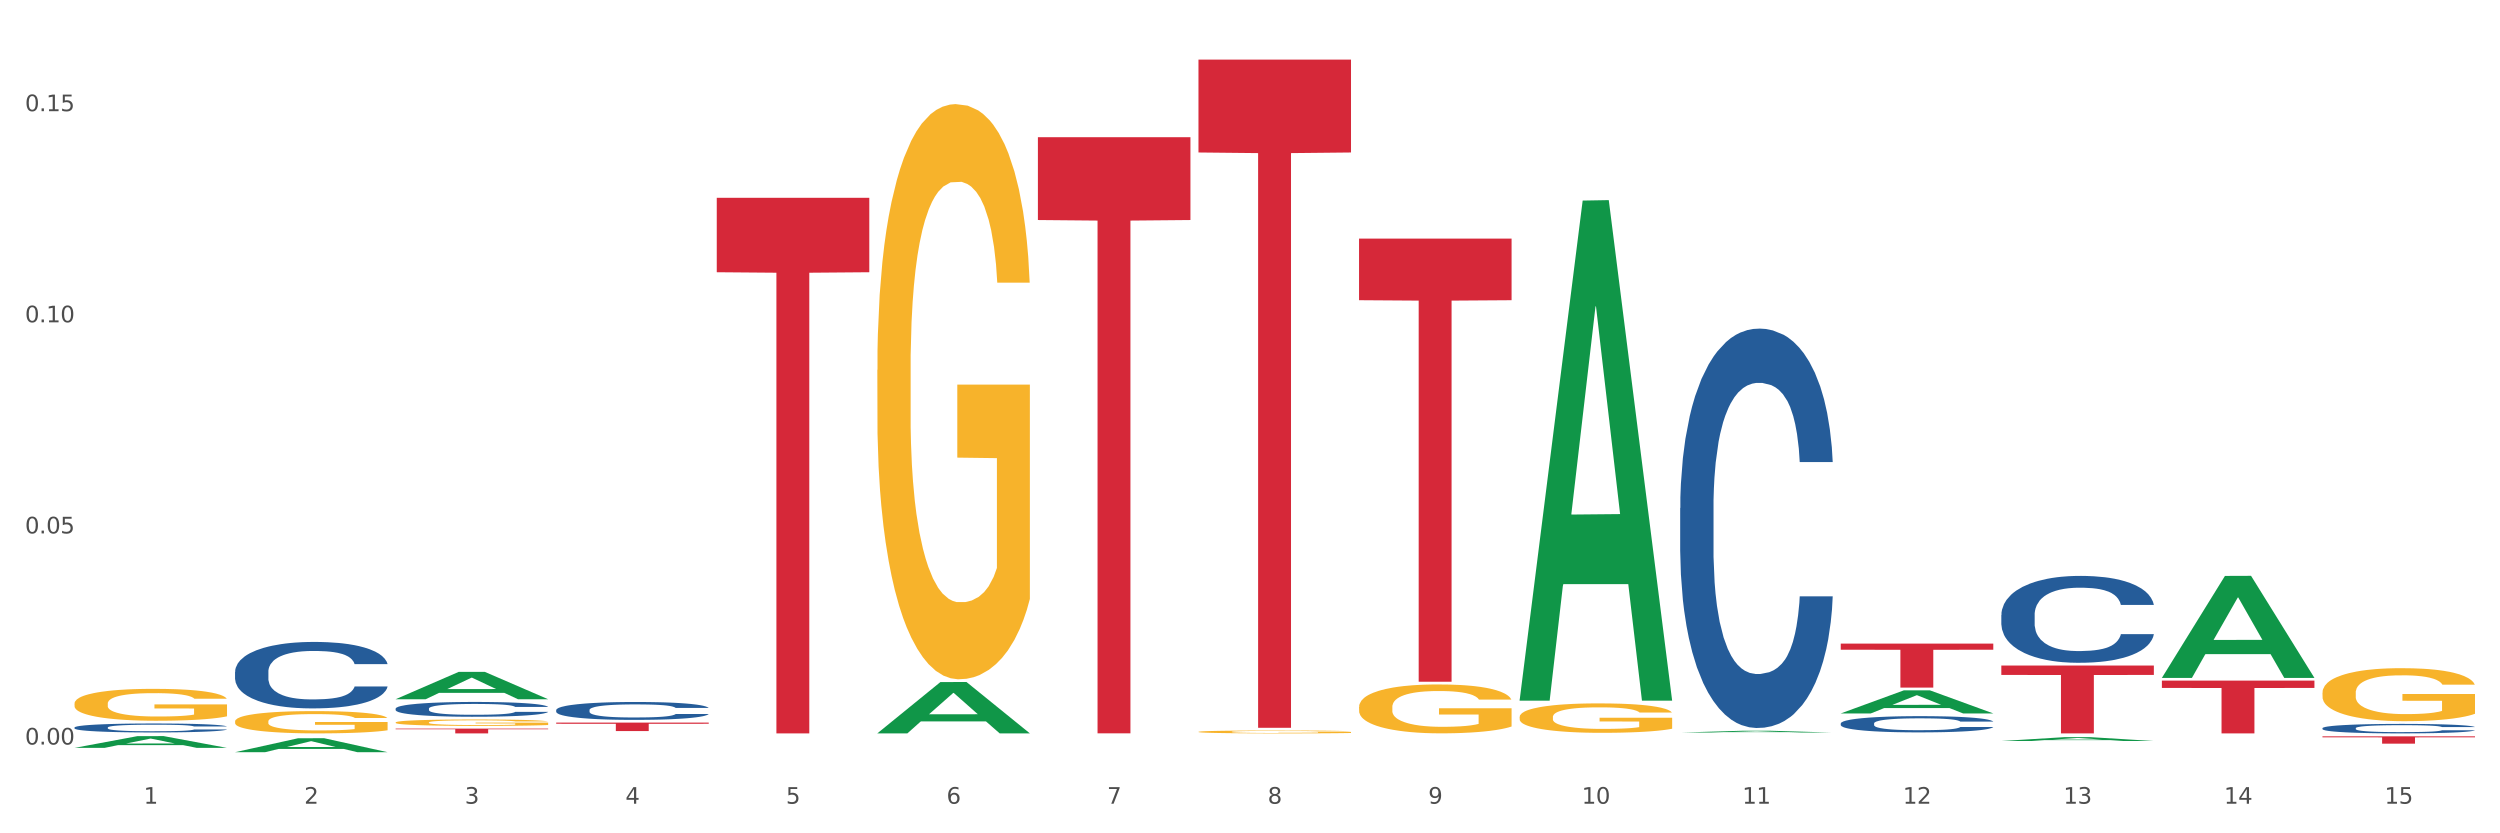 <?xml version="1.0" encoding="utf-8" standalone="no"?>
<!DOCTYPE svg PUBLIC "-//W3C//DTD SVG 1.1//EN"
  "http://www.w3.org/Graphics/SVG/1.1/DTD/svg11.dtd">
<svg xmlns:xlink="http://www.w3.org/1999/xlink" width="1080pt" height="360pt" viewBox="0 0 1080 360" xmlns="http://www.w3.org/2000/svg" version="1.1">
 <rect x="0" y="0" width="1080" height="360" fill="#333333" stroke="none"/>
 <defs>
  <style type="text/css">*{stroke-linejoin: round; stroke-linecap: butt}</style>
 </defs>
 <g id="figure_1">
  <g id="patch_1">
   <path d="M 0 360 
L 1080 360 
L 1080 0 
L 0 0 
z
" style="fill: #ffffff; stroke: #ffffff; stroke-linejoin: miter"/>
  </g>
  <g id="axes_1">
   <g id="matplotlib.axis_1">
    <g id="xtick_1">
     <g id="text_1">
      <!-- 1 -->
      <g style="fill: #4d4d4d" transform="translate(62.07 347.204) scale(0.096 -0.096)">
       <defs>
        <path id="DejaVuSans-31" d="M 794 531 
L 1825 531 
L 1825 4091 
L 703 3866 
L 703 4441 
L 1819 4666 
L 2450 4666 
L 2450 531 
L 3481 531 
L 3481 0 
L 794 0 
L 794 531 
z
" transform="scale(0.016)"/>
       </defs>
       <use xlink:href="#DejaVuSans-31"/>
      </g>
     </g>
    </g>
    <g id="xtick_2">
     <g id="text_2">
      <!-- 2 -->
      <g style="fill: #4d4d4d" transform="translate(131.436 347.204) scale(0.096 -0.096)">
       <defs>
        <path id="DejaVuSans-32" d="M 1228 531 
L 3431 531 
L 3431 0 
L 469 0 
L 469 531 
Q 828 903 1448 1529 
Q 2069 2156 2228 2338 
Q 2531 2678 2651 2914 
Q 2772 3150 2772 3378 
Q 2772 3750 2511 3984 
Q 2250 4219 1831 4219 
Q 1534 4219 1204 4116 
Q 875 4013 500 3803 
L 500 4441 
Q 881 4594 1212 4672 
Q 1544 4750 1819 4750 
Q 2544 4750 2975 4387 
Q 3406 4025 3406 3419 
Q 3406 3131 3298 2873 
Q 3191 2616 2906 2266 
Q 2828 2175 2409 1742 
Q 1991 1309 1228 531 
z
" transform="scale(0.016)"/>
       </defs>
       <use xlink:href="#DejaVuSans-32"/>
      </g>
     </g>
    </g>
    <g id="xtick_3">
     <g id="text_3">
      <!-- 3 -->
      <g style="fill: #4d4d4d" transform="translate(200.802 347.204) scale(0.096 -0.096)">
       <defs>
        <path id="DejaVuSans-33" d="M 2597 2516 
Q 3050 2419 3304 2112 
Q 3559 1806 3559 1356 
Q 3559 666 3084 287 
Q 2609 -91 1734 -91 
Q 1441 -91 1130 -33 
Q 819 25 488 141 
L 488 750 
Q 750 597 1062 519 
Q 1375 441 1716 441 
Q 2309 441 2620 675 
Q 2931 909 2931 1356 
Q 2931 1769 2642 2001 
Q 2353 2234 1838 2234 
L 1294 2234 
L 1294 2753 
L 1863 2753 
Q 2328 2753 2575 2939 
Q 2822 3125 2822 3475 
Q 2822 3834 2567 4026 
Q 2313 4219 1838 4219 
Q 1578 4219 1281 4162 
Q 984 4106 628 3988 
L 628 4550 
Q 988 4650 1302 4700 
Q 1616 4750 1894 4750 
Q 2613 4750 3031 4423 
Q 3450 4097 3450 3541 
Q 3450 3153 3228 2886 
Q 3006 2619 2597 2516 
z
" transform="scale(0.016)"/>
       </defs>
       <use xlink:href="#DejaVuSans-33"/>
      </g>
     </g>
    </g>
    <g id="xtick_4">
     <g id="text_4">
      <!-- 4 -->
      <g style="fill: #4d4d4d" transform="translate(270.169 347.204) scale(0.096 -0.096)">
       <defs>
        <path id="DejaVuSans-34" d="M 2419 4116 
L 825 1625 
L 2419 1625 
L 2419 4116 
z
M 2253 4666 
L 3047 4666 
L 3047 1625 
L 3713 1625 
L 3713 1100 
L 3047 1100 
L 3047 0 
L 2419 0 
L 2419 1100 
L 313 1100 
L 313 1709 
L 2253 4666 
z
" transform="scale(0.016)"/>
       </defs>
       <use xlink:href="#DejaVuSans-34"/>
      </g>
     </g>
    </g>
    <g id="xtick_5">
     <g id="text_5">
      <!-- 5 -->
      <g style="fill: #4d4d4d" transform="translate(339.535 347.204) scale(0.096 -0.096)">
       <defs>
        <path id="DejaVuSans-35" d="M 691 4666 
L 3169 4666 
L 3169 4134 
L 1269 4134 
L 1269 2991 
Q 1406 3038 1543 3061 
Q 1681 3084 1819 3084 
Q 2600 3084 3056 2656 
Q 3513 2228 3513 1497 
Q 3513 744 3044 326 
Q 2575 -91 1722 -91 
Q 1428 -91 1123 -41 
Q 819 9 494 109 
L 494 744 
Q 775 591 1075 516 
Q 1375 441 1709 441 
Q 2250 441 2565 725 
Q 2881 1009 2881 1497 
Q 2881 1984 2565 2268 
Q 2250 2553 1709 2553 
Q 1456 2553 1204 2497 
Q 953 2441 691 2322 
L 691 4666 
z
" transform="scale(0.016)"/>
       </defs>
       <use xlink:href="#DejaVuSans-35"/>
      </g>
     </g>
    </g>
    <g id="xtick_6">
     <g id="text_6">
      <!-- 6 -->
      <g style="fill: #4d4d4d" transform="translate(408.901 347.204) scale(0.096 -0.096)">
       <defs>
        <path id="DejaVuSans-36" d="M 2113 2584 
Q 1688 2584 1439 2293 
Q 1191 2003 1191 1497 
Q 1191 994 1439 701 
Q 1688 409 2113 409 
Q 2538 409 2786 701 
Q 3034 994 3034 1497 
Q 3034 2003 2786 2293 
Q 2538 2584 2113 2584 
z
M 3366 4563 
L 3366 3988 
Q 3128 4100 2886 4159 
Q 2644 4219 2406 4219 
Q 1781 4219 1451 3797 
Q 1122 3375 1075 2522 
Q 1259 2794 1537 2939 
Q 1816 3084 2150 3084 
Q 2853 3084 3261 2657 
Q 3669 2231 3669 1497 
Q 3669 778 3244 343 
Q 2819 -91 2113 -91 
Q 1303 -91 875 529 
Q 447 1150 447 2328 
Q 447 3434 972 4092 
Q 1497 4750 2381 4750 
Q 2619 4750 2861 4703 
Q 3103 4656 3366 4563 
z
" transform="scale(0.016)"/>
       </defs>
       <use xlink:href="#DejaVuSans-36"/>
      </g>
     </g>
    </g>
    <g id="xtick_7">
     <g id="text_7">
      <!-- 7 -->
      <g style="fill: #4d4d4d" transform="translate(478.267 347.204) scale(0.096 -0.096)">
       <defs>
        <path id="DejaVuSans-37" d="M 525 4666 
L 3525 4666 
L 3525 4397 
L 1831 0 
L 1172 0 
L 2766 4134 
L 525 4134 
L 525 4666 
z
" transform="scale(0.016)"/>
       </defs>
       <use xlink:href="#DejaVuSans-37"/>
      </g>
     </g>
    </g>
    <g id="xtick_8">
     <g id="text_8">
      <!-- 8 -->
      <g style="fill: #4d4d4d" transform="translate(547.634 347.204) scale(0.096 -0.096)">
       <defs>
        <path id="DejaVuSans-38" d="M 2034 2216 
Q 1584 2216 1326 1975 
Q 1069 1734 1069 1313 
Q 1069 891 1326 650 
Q 1584 409 2034 409 
Q 2484 409 2743 651 
Q 3003 894 3003 1313 
Q 3003 1734 2745 1975 
Q 2488 2216 2034 2216 
z
M 1403 2484 
Q 997 2584 770 2862 
Q 544 3141 544 3541 
Q 544 4100 942 4425 
Q 1341 4750 2034 4750 
Q 2731 4750 3128 4425 
Q 3525 4100 3525 3541 
Q 3525 3141 3298 2862 
Q 3072 2584 2669 2484 
Q 3125 2378 3379 2068 
Q 3634 1759 3634 1313 
Q 3634 634 3220 271 
Q 2806 -91 2034 -91 
Q 1263 -91 848 271 
Q 434 634 434 1313 
Q 434 1759 690 2068 
Q 947 2378 1403 2484 
z
M 1172 3481 
Q 1172 3119 1398 2916 
Q 1625 2713 2034 2713 
Q 2441 2713 2670 2916 
Q 2900 3119 2900 3481 
Q 2900 3844 2670 4047 
Q 2441 4250 2034 4250 
Q 1625 4250 1398 4047 
Q 1172 3844 1172 3481 
z
" transform="scale(0.016)"/>
       </defs>
       <use xlink:href="#DejaVuSans-38"/>
      </g>
     </g>
    </g>
    <g id="xtick_9">
     <g id="text_9">
      <!-- 9 -->
      <g style="fill: #4d4d4d" transform="translate(617 347.204) scale(0.096 -0.096)">
       <defs>
        <path id="DejaVuSans-39" d="M 703 97 
L 703 672 
Q 941 559 1184 500 
Q 1428 441 1663 441 
Q 2288 441 2617 861 
Q 2947 1281 2994 2138 
Q 2813 1869 2534 1725 
Q 2256 1581 1919 1581 
Q 1219 1581 811 2004 
Q 403 2428 403 3163 
Q 403 3881 828 4315 
Q 1253 4750 1959 4750 
Q 2769 4750 3195 4129 
Q 3622 3509 3622 2328 
Q 3622 1225 3098 567 
Q 2575 -91 1691 -91 
Q 1453 -91 1209 -44 
Q 966 3 703 97 
z
M 1959 2075 
Q 2384 2075 2632 2365 
Q 2881 2656 2881 3163 
Q 2881 3666 2632 3958 
Q 2384 4250 1959 4250 
Q 1534 4250 1286 3958 
Q 1038 3666 1038 3163 
Q 1038 2656 1286 2365 
Q 1534 2075 1959 2075 
z
" transform="scale(0.016)"/>
       </defs>
       <use xlink:href="#DejaVuSans-39"/>
      </g>
     </g>
    </g>
    <g id="xtick_10">
     <g id="text_10">
      <!-- 10 -->
      <g style="fill: #4d4d4d" transform="translate(683.312 347.204) scale(0.096 -0.096)">
       <defs>
        <path id="DejaVuSans-30" d="M 2034 4250 
Q 1547 4250 1301 3770 
Q 1056 3291 1056 2328 
Q 1056 1369 1301 889 
Q 1547 409 2034 409 
Q 2525 409 2770 889 
Q 3016 1369 3016 2328 
Q 3016 3291 2770 3770 
Q 2525 4250 2034 4250 
z
M 2034 4750 
Q 2819 4750 3233 4129 
Q 3647 3509 3647 2328 
Q 3647 1150 3233 529 
Q 2819 -91 2034 -91 
Q 1250 -91 836 529 
Q 422 1150 422 2328 
Q 422 3509 836 4129 
Q 1250 4750 2034 4750 
z
" transform="scale(0.016)"/>
       </defs>
       <use xlink:href="#DejaVuSans-31"/>
       <use xlink:href="#DejaVuSans-30" transform="translate(63.623 0)"/>
      </g>
     </g>
    </g>
    <g id="xtick_11">
     <g id="text_11">
      <!-- 11 -->
      <g style="fill: #4d4d4d" transform="translate(752.678 347.204) scale(0.096 -0.096)">
       <use xlink:href="#DejaVuSans-31"/>
       <use xlink:href="#DejaVuSans-31" transform="translate(63.623 0)"/>
      </g>
     </g>
    </g>
    <g id="xtick_12">
     <g id="text_12">
      <!-- 12 -->
      <g style="fill: #4d4d4d" transform="translate(822.044 347.204) scale(0.096 -0.096)">
       <use xlink:href="#DejaVuSans-31"/>
       <use xlink:href="#DejaVuSans-32" transform="translate(63.623 0)"/>
      </g>
     </g>
    </g>
    <g id="xtick_13">
     <g id="text_13">
      <!-- 13 -->
      <g style="fill: #4d4d4d" transform="translate(891.411 347.204) scale(0.096 -0.096)">
       <use xlink:href="#DejaVuSans-31"/>
       <use xlink:href="#DejaVuSans-33" transform="translate(63.623 0)"/>
      </g>
     </g>
    </g>
    <g id="xtick_14">
     <g id="text_14">
      <!-- 14 -->
      <g style="fill: #4d4d4d" transform="translate(960.777 347.204) scale(0.096 -0.096)">
       <use xlink:href="#DejaVuSans-31"/>
       <use xlink:href="#DejaVuSans-34" transform="translate(63.623 0)"/>
      </g>
     </g>
    </g>
    <g id="xtick_15">
     <g id="text_15">
      <!-- 15 -->
      <g style="fill: #4d4d4d" transform="translate(1030.143 347.204) scale(0.096 -0.096)">
       <use xlink:href="#DejaVuSans-31"/>
       <use xlink:href="#DejaVuSans-35" transform="translate(63.623 0)"/>
      </g>
     </g>
    </g>
    <g id="xtick_16"/>
    <g id="xtick_17"/>
    <g id="xtick_18"/>
    <g id="xtick_19"/>
    <g id="xtick_20"/>
    <g id="xtick_21"/>
    <g id="xtick_22"/>
    <g id="xtick_23"/>
    <g id="xtick_24"/>
    <g id="xtick_25"/>
    <g id="xtick_26"/>
    <g id="xtick_27"/>
    <g id="xtick_28"/>
    <g id="xtick_29"/>
   </g>
   <g id="matplotlib.axis_2">
    <g id="ytick_1">
     <g id="text_16">
      <!-- 0.00 -->
      <g style="fill: #4d4d4d" transform="translate(10.8 321.642) scale(0.096 -0.096)">
       <defs>
        <path id="DejaVuSans-2e" d="M 684 794 
L 1344 794 
L 1344 0 
L 684 0 
L 684 794 
z
" transform="scale(0.016)"/>
       </defs>
       <use xlink:href="#DejaVuSans-30"/>
       <use xlink:href="#DejaVuSans-2e" transform="translate(63.623 0)"/>
       <use xlink:href="#DejaVuSans-30" transform="translate(95.41 0)"/>
       <use xlink:href="#DejaVuSans-30" transform="translate(159.033 0)"/>
      </g>
     </g>
    </g>
    <g id="ytick_2">
     <g id="text_17">
      <!-- 0.05 -->
      <g style="fill: #4d4d4d" transform="translate(10.8 230.439) scale(0.096 -0.096)">
       <use xlink:href="#DejaVuSans-30"/>
       <use xlink:href="#DejaVuSans-2e" transform="translate(63.623 0)"/>
       <use xlink:href="#DejaVuSans-30" transform="translate(95.41 0)"/>
       <use xlink:href="#DejaVuSans-35" transform="translate(159.033 0)"/>
      </g>
     </g>
    </g>
    <g id="ytick_3">
     <g id="text_18">
      <!-- 0.10 -->
      <g style="fill: #4d4d4d" transform="translate(10.8 139.235) scale(0.096 -0.096)">
       <use xlink:href="#DejaVuSans-30"/>
       <use xlink:href="#DejaVuSans-2e" transform="translate(63.623 0)"/>
       <use xlink:href="#DejaVuSans-31" transform="translate(95.41 0)"/>
       <use xlink:href="#DejaVuSans-30" transform="translate(159.033 0)"/>
      </g>
     </g>
    </g>
    <g id="ytick_4">
     <g id="text_19">
      <!-- 0.15 -->
      <g style="fill: #4d4d4d" transform="translate(10.8 48.032) scale(0.096 -0.096)">
       <use xlink:href="#DejaVuSans-30"/>
       <use xlink:href="#DejaVuSans-2e" transform="translate(63.623 0)"/>
       <use xlink:href="#DejaVuSans-31" transform="translate(95.41 0)"/>
       <use xlink:href="#DejaVuSans-35" transform="translate(159.033 0)"/>
      </g>
     </g>
    </g>
    <g id="ytick_5"/>
    <g id="ytick_6"/>
    <g id="ytick_7"/>
   </g>
   <g id="PolyCollection_1">
    <path d="M 32.175 323.078 
L 32.243 323.074 
L 59.417 317.999 
L 70.695 317.994 
L 98.073 323.088 
L 85.029 323.088 
L 79.119 321.902 
L 51.061 321.902 
L 50.857 321.921 
L 45.151 323.088 
L 32.175 323.088 
L 32.175 323.078 
L 54.594 321.194 
L 75.586 321.189 
L 65.192 319.08 
L 65.056 319.07 
L 64.92 319.085 
L 54.526 321.189 
L 54.594 321.194 
L 32.175 323.078 
z
" clip-path="url(#p9abba62cdf)" style="fill: #109648"/>
    <path d="M 101.541 324.938 
L 101.609 324.933 
L 128.784 318.92 
L 140.061 318.914 
L 167.439 324.95 
L 154.395 324.95 
L 148.485 323.544 
L 120.427 323.544 
L 120.224 323.567 
L 114.517 324.95 
L 101.541 324.95 
L 101.541 324.938 
L 123.96 322.705 
L 144.952 322.7 
L 134.558 320.201 
L 134.422 320.189 
L 134.286 320.206 
L 123.892 322.7 
L 123.96 322.705 
L 101.541 324.938 
z
" clip-path="url(#p9abba62cdf)" style="fill: #109648"/>
    <path d="M 1003.302 318.101 
L 1069.2 318.101 
L 1069.2 318.539 
L 1043.278 318.542 
L 1043.278 321.251 
L 1029.068 321.251 
L 1029.068 318.542 
L 1003.302 318.539 
L 1003.302 318.104 
L 1003.302 318.101 
z
" clip-path="url(#p9abba62cdf)" style="fill: #d62839"/>
    <path d="M 933.936 294.022 
L 999.834 294.022 
L 999.834 297.191 
L 973.912 297.212 
L 973.912 316.825 
L 959.702 316.825 
L 959.702 297.212 
L 933.936 297.191 
L 933.936 294.043 
L 933.936 294.022 
z
" clip-path="url(#p9abba62cdf)" style="fill: #d62839"/>
    <path d="M 170.907 302.05 
L 170.975 302.039 
L 198.15 290.253 
L 209.427 290.242 
L 236.805 302.073 
L 223.762 302.073 
L 217.851 299.318 
L 189.794 299.318 
L 189.59 299.362 
L 183.883 302.073 
L 170.907 302.073 
L 170.907 302.05 
L 193.326 297.673 
L 214.319 297.662 
L 203.924 292.763 
L 203.788 292.741 
L 203.653 292.774 
L 193.258 297.662 
L 193.326 297.673 
L 170.907 302.05 
z
" clip-path="url(#p9abba62cdf)" style="fill: #109648"/>
    <path d="M 379.006 316.779 
L 379.074 316.758 
L 406.248 294.649 
L 417.526 294.628 
L 444.904 316.821 
L 431.86 316.821 
L 425.95 311.653 
L 397.892 311.653 
L 397.689 311.736 
L 391.982 316.821 
L 379.006 316.821 
L 379.006 316.779 
L 401.425 308.569 
L 422.417 308.548 
L 412.023 299.359 
L 411.887 299.317 
L 411.751 299.379 
L 401.357 308.548 
L 401.425 308.569 
L 379.006 316.779 
z
" clip-path="url(#p9abba62cdf)" style="fill: #109648"/>
    <path d="M 795.203 308.185 
L 795.271 308.176 
L 822.446 298.234 
L 833.723 298.225 
L 861.101 308.204 
L 848.058 308.204 
L 842.147 305.88 
L 814.09 305.88 
L 813.886 305.918 
L 808.179 308.204 
L 795.203 308.204 
L 795.203 308.185 
L 817.622 304.493 
L 838.615 304.484 
L 828.22 300.352 
L 828.084 300.333 
L 827.949 300.361 
L 817.554 304.484 
L 817.622 304.493 
L 795.203 308.185 
z
" clip-path="url(#p9abba62cdf)" style="fill: #109648"/>
    <path d="M 448.372 59.26 
L 514.27 59.26 
L 514.27 95.05 
L 488.348 95.291 
L 488.348 316.797 
L 474.138 316.797 
L 474.138 95.291 
L 448.372 95.05 
L 448.372 59.502 
L 448.372 59.26 
z
" clip-path="url(#p9abba62cdf)" style="fill: #d62839"/>
    <path d="M 170.907 314.763 
L 236.805 314.763 
L 236.805 315.05 
L 210.883 315.052 
L 210.883 316.825 
L 196.673 316.825 
L 196.673 315.052 
L 170.907 315.05 
L 170.907 314.765 
L 170.907 314.763 
z
" clip-path="url(#p9abba62cdf)" style="fill: #d62839"/>
    <path d="M 240.274 312.159 
L 306.172 312.159 
L 306.172 312.667 
L 280.25 312.671 
L 280.25 315.814 
L 266.039 315.814 
L 266.039 312.671 
L 240.274 312.667 
L 240.274 312.163 
L 240.274 312.159 
z
" clip-path="url(#p9abba62cdf)" style="fill: #d62839"/>
    <path d="M 309.64 85.451 
L 375.538 85.451 
L 375.538 117.603 
L 349.616 117.82 
L 349.616 316.819 
L 335.406 316.819 
L 335.406 117.82 
L 309.64 117.603 
L 309.64 85.668 
L 309.64 85.451 
z
" clip-path="url(#p9abba62cdf)" style="fill: #d62839"/>
    <path d="M 933.936 292.77 
L 934.004 292.729 
L 961.178 248.796 
L 972.456 248.754 
L 999.834 292.853 
L 986.79 292.853 
L 980.88 282.584 
L 952.822 282.584 
L 952.618 282.749 
L 946.912 292.853 
L 933.936 292.853 
L 933.936 292.77 
L 956.355 276.456 
L 977.347 276.414 
L 966.953 258.154 
L 966.817 258.071 
L 966.681 258.195 
L 956.287 276.414 
L 956.355 276.456 
L 933.936 292.77 
z
" clip-path="url(#p9abba62cdf)" style="fill: #109648"/>
    <path d="M 656.471 302.288 
L 656.539 302.085 
L 683.713 86.648 
L 694.991 86.445 
L 722.369 302.694 
L 709.325 302.694 
L 703.415 252.338 
L 675.357 252.338 
L 675.153 253.15 
L 669.447 302.694 
L 656.471 302.694 
L 656.471 302.288 
L 678.89 222.286 
L 699.882 222.083 
L 689.488 132.537 
L 689.352 132.131 
L 689.216 132.74 
L 678.822 222.083 
L 678.89 222.286 
L 656.471 302.288 
z
" clip-path="url(#p9abba62cdf)" style="fill: #109648"/>
    <path d="M 725.837 316.468 
L 725.905 316.467 
L 753.08 315.67 
L 764.357 315.669 
L 791.735 316.469 
L 778.691 316.469 
L 772.781 316.283 
L 744.723 316.283 
L 744.52 316.286 
L 738.813 316.469 
L 725.837 316.469 
L 725.837 316.468 
L 748.256 316.172 
L 769.248 316.171 
L 758.854 315.84 
L 758.718 315.838 
L 758.582 315.841 
L 748.188 316.171 
L 748.256 316.172 
L 725.837 316.468 
z
" clip-path="url(#p9abba62cdf)" style="fill: #109648"/>
    <path d="M 864.57 320.115 
L 864.638 320.114 
L 891.812 318.449 
L 903.089 318.447 
L 930.468 320.118 
L 917.424 320.118 
L 911.513 319.729 
L 883.456 319.729 
L 883.252 319.736 
L 877.545 320.118 
L 864.57 320.118 
L 864.57 320.115 
L 886.989 319.497 
L 907.981 319.495 
L 897.587 318.803 
L 897.451 318.8 
L 897.315 318.805 
L 886.921 319.495 
L 886.989 319.497 
L 864.57 320.115 
z
" clip-path="url(#p9abba62cdf)" style="fill: #109648"/>
    <path d="M 795.203 312.527 
L 795.281 312.52 
L 795.281 312.341 
L 795.515 312.097 
L 796.372 311.648 
L 797.462 311.309 
L 799.332 310.911 
L 800.344 310.745 
L 801.669 310.559 
L 804.395 310.257 
L 807.511 310.001 
L 809.692 309.86 
L 811.327 309.77 
L 814.988 309.61 
L 817.092 309.54 
L 819.273 309.482 
L 821.142 309.443 
L 824.258 309.399 
L 826.75 309.379 
L 829.632 309.373 
L 832.047 309.379 
L 835.241 309.405 
L 839.914 309.482 
L 841.706 309.527 
L 844.121 309.604 
L 846.613 309.706 
L 848.638 309.809 
L 850.975 309.956 
L 853.39 310.148 
L 855.727 310.392 
L 857.362 310.616 
L 858.687 310.854 
L 859.855 311.142 
L 860.712 311.456 
L 861.101 311.719 
L 846.847 311.719 
L 846.457 311.482 
L 845.678 311.225 
L 844.899 311.052 
L 844.043 310.911 
L 842.718 310.751 
L 841.55 310.648 
L 839.603 310.527 
L 837.811 310.45 
L 836.331 310.405 
L 834.54 310.366 
L 830.723 310.328 
L 827.997 310.328 
L 826.283 310.341 
L 824.18 310.373 
L 822.388 310.418 
L 820.285 310.495 
L 818.649 310.578 
L 817.014 310.687 
L 816.079 310.764 
L 814.677 310.905 
L 813.742 311.02 
L 812.496 311.219 
L 811.795 311.36 
L 810.548 311.725 
L 810.003 311.995 
L 809.77 312.18 
L 809.614 312.386 
L 809.614 313.386 
L 810.081 313.834 
L 810.471 314.027 
L 811.094 314.244 
L 812.262 314.527 
L 813.976 314.802 
L 815.767 315.001 
L 817.247 315.123 
L 818.649 315.212 
L 820.051 315.283 
L 821.765 315.347 
L 823.167 315.385 
L 825.27 315.424 
L 827.763 315.443 
L 829.71 315.443 
L 833.683 315.411 
L 835.474 315.379 
L 837.188 315.334 
L 839.057 315.264 
L 840.537 315.187 
L 841.394 315.129 
L 842.796 315.007 
L 843.887 314.879 
L 844.822 314.732 
L 845.445 314.603 
L 846.146 314.411 
L 846.691 314.193 
L 846.847 314.078 
L 861.101 314.078 
L 860.79 314.309 
L 860.245 314.533 
L 859.154 314.834 
L 858.297 315.007 
L 856.973 315.219 
L 855.571 315.398 
L 853.624 315.597 
L 851.832 315.744 
L 849.963 315.873 
L 847.937 315.988 
L 844.276 316.148 
L 842.952 316.193 
L 840.148 316.27 
L 837.967 316.315 
L 834.773 316.36 
L 831.502 316.385 
L 828.074 316.392 
L 825.037 316.379 
L 821.687 316.341 
L 819.584 316.302 
L 817.247 316.244 
L 814.521 316.155 
L 811.951 316.046 
L 809.536 315.918 
L 807.277 315.77 
L 805.174 315.603 
L 802.448 315.328 
L 800.422 315.059 
L 798.942 314.809 
L 797.93 314.597 
L 796.917 314.328 
L 796.372 314.142 
L 795.515 313.693 
L 795.203 313.277 
L 795.203 312.527 
z
" clip-path="url(#p9abba62cdf)" style="fill: #255c99"/>
    <path d="M 32.175 303.956 
L 32.253 303.944 
L 32.253 303.49 
L 32.408 303.1 
L 33.186 302.155 
L 34.353 301.374 
L 35.209 300.959 
L 36.065 300.618 
L 37.076 300.278 
L 38.321 299.926 
L 40.578 299.409 
L 41.978 299.145 
L 43.69 298.868 
L 46.802 298.465 
L 49.058 298.238 
L 51.392 298.049 
L 55.204 297.822 
L 57.694 297.721 
L 60.339 297.646 
L 63.529 297.595 
L 65.941 297.583 
L 71.231 297.621 
L 75.744 297.734 
L 77.922 297.822 
L 80.723 297.973 
L 82.201 298.074 
L 84.613 298.276 
L 87.103 298.54 
L 88.815 298.767 
L 91.382 299.195 
L 93.327 299.623 
L 95.116 300.152 
L 96.05 300.518 
L 96.75 300.858 
L 97.373 301.248 
L 97.995 301.865 
L 83.991 301.865 
L 83.446 301.425 
L 82.59 301.009 
L 81.346 300.606 
L 80.256 300.354 
L 78.389 300.039 
L 76.677 299.838 
L 74.888 299.686 
L 72.71 299.56 
L 70.998 299.497 
L 68.586 299.447 
L 63.84 299.46 
L 60.65 299.56 
L 58.472 299.686 
L 57.071 299.8 
L 55.827 299.926 
L 54.426 300.102 
L 52.792 300.367 
L 51.625 300.606 
L 50.458 300.908 
L 49.525 301.21 
L 48.669 301.563 
L 47.969 301.941 
L 47.424 302.332 
L 46.957 302.81 
L 46.568 303.604 
L 46.568 305.329 
L 46.724 305.72 
L 47.113 306.236 
L 47.58 306.627 
L 48.358 307.093 
L 49.058 307.408 
L 50.381 307.861 
L 51.859 308.239 
L 53.026 308.478 
L 54.193 308.68 
L 56.216 308.957 
L 58.472 309.184 
L 60.417 309.322 
L 63.062 309.448 
L 64.852 309.499 
L 66.408 309.524 
L 70.22 309.524 
L 72.943 309.486 
L 75.977 309.398 
L 78.311 309.285 
L 80.256 309.146 
L 82.435 308.919 
L 83.835 308.705 
L 83.835 306.073 
L 66.719 306.06 
L 66.719 304.309 
L 98.073 304.309 
L 98.073 309.448 
L 96.75 309.713 
L 95.272 309.952 
L 93.716 310.166 
L 91.382 310.431 
L 88.581 310.683 
L 86.091 310.859 
L 83.446 311.01 
L 80.334 311.149 
L 76.288 311.275 
L 73.799 311.325 
L 70.687 311.363 
L 67.03 311.376 
L 63.84 311.35 
L 60.728 311.287 
L 57.461 311.174 
L 54.271 311.01 
L 51.859 310.847 
L 49.447 310.645 
L 46.879 310.381 
L 44.857 310.129 
L 43.301 309.902 
L 41.589 309.612 
L 39.722 309.234 
L 38.321 308.894 
L 37.076 308.541 
L 35.754 308.088 
L 34.82 307.698 
L 33.887 307.206 
L 33.342 306.841 
L 32.72 306.274 
L 32.253 305.481 
L 32.175 303.956 
z
" clip-path="url(#p9abba62cdf)" style="fill: #f7b32b"/>
    <path d="M 101.541 311.648 
L 101.619 311.639 
L 101.619 311.323 
L 101.775 311.05 
L 102.553 310.391 
L 103.72 309.846 
L 104.575 309.556 
L 105.431 309.318 
L 106.443 309.081 
L 107.688 308.835 
L 109.944 308.474 
L 111.344 308.29 
L 113.056 308.096 
L 116.168 307.815 
L 118.424 307.657 
L 120.758 307.525 
L 124.57 307.367 
L 127.06 307.296 
L 129.705 307.244 
L 132.895 307.209 
L 135.307 307.2 
L 140.598 307.226 
L 145.11 307.305 
L 147.289 307.367 
L 150.089 307.472 
L 151.568 307.543 
L 153.979 307.683 
L 156.469 307.868 
L 158.181 308.026 
L 160.748 308.325 
L 162.693 308.624 
L 164.483 308.993 
L 165.416 309.248 
L 166.117 309.485 
L 166.739 309.758 
L 167.361 310.189 
L 153.357 310.189 
L 152.812 309.881 
L 151.957 309.591 
L 150.712 309.31 
L 149.623 309.134 
L 147.755 308.914 
L 146.044 308.773 
L 144.254 308.668 
L 142.076 308.58 
L 140.364 308.536 
L 137.952 308.501 
L 133.206 308.51 
L 130.017 308.58 
L 127.838 308.668 
L 126.438 308.747 
L 125.193 308.835 
L 123.792 308.958 
L 122.159 309.143 
L 120.992 309.31 
L 119.825 309.521 
L 118.891 309.731 
L 118.035 309.978 
L 117.335 310.241 
L 116.79 310.514 
L 116.324 310.848 
L 115.935 311.402 
L 115.935 312.606 
L 116.09 312.878 
L 116.479 313.239 
L 116.946 313.511 
L 117.724 313.837 
L 118.424 314.056 
L 119.747 314.373 
L 121.225 314.637 
L 122.392 314.804 
L 123.559 314.944 
L 125.582 315.138 
L 127.838 315.296 
L 129.783 315.393 
L 132.428 315.481 
L 134.218 315.516 
L 135.774 315.533 
L 139.586 315.533 
L 142.309 315.507 
L 145.343 315.445 
L 147.678 315.366 
L 149.623 315.27 
L 151.801 315.111 
L 153.201 314.962 
L 153.201 313.125 
L 136.085 313.116 
L 136.085 311.894 
L 167.439 311.894 
L 167.439 315.481 
L 166.117 315.665 
L 164.638 315.832 
L 163.082 315.982 
L 160.748 316.166 
L 157.947 316.342 
L 155.458 316.465 
L 152.812 316.571 
L 149.7 316.667 
L 145.655 316.755 
L 143.165 316.79 
L 140.053 316.817 
L 136.396 316.825 
L 133.206 316.808 
L 130.094 316.764 
L 126.827 316.685 
L 123.637 316.571 
L 121.225 316.456 
L 118.813 316.316 
L 116.246 316.131 
L 114.223 315.955 
L 112.667 315.797 
L 110.955 315.595 
L 109.088 315.331 
L 107.688 315.094 
L 106.443 314.848 
L 105.12 314.531 
L 104.186 314.259 
L 103.253 313.916 
L 102.708 313.661 
L 102.086 313.265 
L 101.619 312.711 
L 101.541 311.648 
z
" clip-path="url(#p9abba62cdf)" style="fill: #f7b32b"/>
    <path d="M 170.907 312.098 
L 170.985 312.096 
L 170.985 312.004 
L 171.141 311.926 
L 171.919 311.735 
L 173.086 311.578 
L 173.942 311.494 
L 174.798 311.425 
L 175.809 311.357 
L 177.054 311.285 
L 179.31 311.181 
L 180.71 311.128 
L 182.422 311.072 
L 185.534 310.991 
L 187.79 310.945 
L 190.124 310.907 
L 193.937 310.861 
L 196.426 310.841 
L 199.072 310.826 
L 202.261 310.816 
L 204.673 310.813 
L 209.964 310.821 
L 214.476 310.844 
L 216.655 310.861 
L 219.456 310.892 
L 220.934 310.912 
L 223.346 310.953 
L 225.835 311.006 
L 227.547 311.052 
L 230.114 311.138 
L 232.059 311.225 
L 233.849 311.331 
L 234.783 311.405 
L 235.483 311.473 
L 236.105 311.552 
L 236.728 311.677 
L 222.723 311.677 
L 222.179 311.588 
L 221.323 311.504 
L 220.078 311.423 
L 218.989 311.372 
L 217.122 311.308 
L 215.41 311.268 
L 213.62 311.237 
L 211.442 311.212 
L 209.73 311.199 
L 207.319 311.189 
L 202.573 311.191 
L 199.383 311.212 
L 197.204 311.237 
L 195.804 311.26 
L 194.559 311.285 
L 193.159 311.321 
L 191.525 311.374 
L 190.358 311.423 
L 189.191 311.484 
L 188.257 311.545 
L 187.401 311.616 
L 186.701 311.692 
L 186.157 311.771 
L 185.69 311.867 
L 185.301 312.027 
L 185.301 312.375 
L 185.456 312.454 
L 185.845 312.558 
L 186.312 312.637 
L 187.09 312.731 
L 187.79 312.794 
L 189.113 312.886 
L 190.591 312.962 
L 191.758 313.01 
L 192.925 313.051 
L 194.948 313.107 
L 197.204 313.152 
L 199.149 313.18 
L 201.795 313.206 
L 203.584 313.216 
L 205.14 313.221 
L 208.952 313.221 
L 211.675 313.213 
L 214.71 313.196 
L 217.044 313.173 
L 218.989 313.145 
L 221.167 313.099 
L 222.568 313.056 
L 222.568 312.525 
L 205.451 312.522 
L 205.451 312.169 
L 236.805 312.169 
L 236.805 313.206 
L 235.483 313.259 
L 234.004 313.307 
L 232.448 313.35 
L 230.114 313.404 
L 227.314 313.455 
L 224.824 313.49 
L 222.179 313.521 
L 219.067 313.549 
L 215.021 313.574 
L 212.531 313.584 
L 209.419 313.592 
L 205.763 313.594 
L 202.573 313.589 
L 199.461 313.577 
L 196.193 313.554 
L 193.003 313.521 
L 190.591 313.488 
L 188.179 313.447 
L 185.612 313.394 
L 183.589 313.343 
L 182.033 313.297 
L 180.321 313.239 
L 178.454 313.163 
L 177.054 313.094 
L 175.809 313.023 
L 174.486 312.931 
L 173.553 312.853 
L 172.619 312.754 
L 172.074 312.68 
L 171.452 312.566 
L 170.985 312.406 
L 170.907 312.098 
z
" clip-path="url(#p9abba62cdf)" style="fill: #f7b32b"/>
    <path d="M 379.006 159.794 
L 379.084 159.567 
L 379.084 151.397 
L 379.24 144.362 
L 380.018 127.342 
L 381.185 113.272 
L 382.04 105.783 
L 382.896 99.655 
L 383.908 93.528 
L 385.152 87.174 
L 387.409 77.87 
L 388.809 73.104 
L 390.521 68.111 
L 393.633 60.849 
L 395.889 56.764 
L 398.223 53.36 
L 402.035 49.276 
L 404.525 47.46 
L 407.17 46.098 
L 410.36 45.191 
L 412.772 44.964 
L 418.062 45.645 
L 422.575 47.687 
L 424.753 49.276 
L 427.554 51.999 
L 429.032 53.814 
L 431.444 57.445 
L 433.934 62.211 
L 435.646 66.296 
L 438.213 74.012 
L 440.158 81.727 
L 441.948 91.259 
L 442.881 97.84 
L 443.581 103.967 
L 444.204 111.002 
L 444.826 122.122 
L 430.822 122.122 
L 430.277 114.179 
L 429.422 106.69 
L 428.177 99.429 
L 427.087 94.89 
L 425.22 89.216 
L 423.509 85.585 
L 421.719 82.862 
L 419.541 80.593 
L 417.829 79.458 
L 415.417 78.55 
L 410.671 78.777 
L 407.481 80.593 
L 405.303 82.862 
L 403.903 84.905 
L 402.658 87.174 
L 401.257 90.351 
L 399.624 95.117 
L 398.456 99.429 
L 397.289 104.875 
L 396.356 110.321 
L 395.5 116.676 
L 394.8 123.484 
L 394.255 130.519 
L 393.788 139.142 
L 393.399 153.439 
L 393.399 184.53 
L 393.555 191.565 
L 393.944 200.869 
L 394.411 207.904 
L 395.189 216.301 
L 395.889 221.974 
L 397.212 230.144 
L 398.69 236.952 
L 399.857 241.264 
L 401.024 244.895 
L 403.047 249.888 
L 405.303 253.972 
L 407.248 256.469 
L 409.893 258.738 
L 411.683 259.646 
L 413.239 260.1 
L 417.051 260.1 
L 419.774 259.419 
L 422.808 257.83 
L 425.142 255.788 
L 427.087 253.292 
L 429.266 249.207 
L 430.666 245.349 
L 430.666 197.919 
L 413.55 197.692 
L 413.55 166.148 
L 444.904 166.148 
L 444.904 258.738 
L 443.581 263.504 
L 442.103 267.816 
L 440.547 271.673 
L 438.213 276.439 
L 435.412 280.978 
L 432.923 284.155 
L 430.277 286.878 
L 427.165 289.375 
L 423.12 291.644 
L 420.63 292.552 
L 417.518 293.232 
L 413.861 293.459 
L 410.671 293.006 
L 407.559 291.871 
L 404.292 289.828 
L 401.102 286.878 
L 398.69 283.928 
L 396.278 280.297 
L 393.711 275.531 
L 391.688 270.993 
L 390.132 266.908 
L 388.42 261.688 
L 386.553 254.88 
L 385.152 248.753 
L 383.908 242.399 
L 382.585 234.229 
L 381.651 227.194 
L 380.718 218.343 
L 380.173 211.762 
L 379.551 201.55 
L 379.084 187.253 
L 379.006 159.794 
z
" clip-path="url(#p9abba62cdf)" style="fill: #f7b32b"/>
    <path d="M 32.175 314.285 
L 32.253 314.281 
L 32.253 314.182 
L 32.487 314.048 
L 33.343 313.8 
L 34.434 313.613 
L 36.303 313.393 
L 37.316 313.302 
L 38.64 313.199 
L 41.366 313.033 
L 44.482 312.891 
L 46.663 312.813 
L 48.299 312.764 
L 51.96 312.675 
L 54.063 312.637 
L 56.244 312.605 
L 58.114 312.583 
L 61.229 312.559 
L 63.722 312.548 
L 66.604 312.545 
L 69.019 312.548 
L 72.212 312.562 
L 76.886 312.605 
L 78.677 312.629 
L 81.092 312.672 
L 83.585 312.728 
L 85.61 312.785 
L 87.947 312.866 
L 90.361 312.973 
L 92.698 313.107 
L 94.334 313.231 
L 95.658 313.362 
L 96.827 313.521 
L 97.683 313.694 
L 98.073 313.839 
L 83.818 313.839 
L 83.429 313.708 
L 82.65 313.567 
L 81.871 313.471 
L 81.014 313.393 
L 79.69 313.305 
L 78.522 313.248 
L 76.574 313.181 
L 74.783 313.139 
L 73.303 313.114 
L 71.511 313.093 
L 67.694 313.072 
L 64.968 313.072 
L 63.255 313.079 
L 61.151 313.096 
L 59.36 313.121 
L 57.257 313.164 
L 55.621 313.21 
L 53.985 313.27 
L 53.05 313.312 
L 51.648 313.39 
L 50.714 313.454 
L 49.467 313.563 
L 48.766 313.641 
L 47.52 313.843 
L 46.975 313.991 
L 46.741 314.094 
L 46.585 314.207 
L 46.585 314.759 
L 47.053 315.006 
L 47.442 315.113 
L 48.065 315.233 
L 49.234 315.388 
L 50.947 315.541 
L 52.739 315.65 
L 54.219 315.717 
L 55.621 315.767 
L 57.023 315.806 
L 58.737 315.841 
L 60.139 315.862 
L 62.242 315.884 
L 64.734 315.894 
L 66.682 315.894 
L 70.654 315.877 
L 72.446 315.859 
L 74.16 315.834 
L 76.029 315.795 
L 77.509 315.753 
L 78.366 315.721 
L 79.768 315.654 
L 80.858 315.583 
L 81.793 315.502 
L 82.416 315.431 
L 83.117 315.325 
L 83.663 315.204 
L 83.818 315.141 
L 98.073 315.141 
L 97.761 315.268 
L 97.216 315.392 
L 96.126 315.558 
L 95.269 315.654 
L 93.945 315.77 
L 92.542 315.869 
L 90.595 315.979 
L 88.804 316.06 
L 86.934 316.131 
L 84.909 316.195 
L 81.248 316.283 
L 79.924 316.308 
L 77.12 316.351 
L 74.939 316.375 
L 71.745 316.4 
L 68.473 316.414 
L 65.046 316.418 
L 62.008 316.411 
L 58.659 316.389 
L 56.556 316.368 
L 54.219 316.336 
L 51.493 316.287 
L 48.922 316.227 
L 46.507 316.156 
L 44.248 316.075 
L 42.145 315.983 
L 39.419 315.831 
L 37.394 315.682 
L 35.914 315.544 
L 34.901 315.427 
L 33.889 315.279 
L 33.343 315.176 
L 32.487 314.929 
L 32.175 314.699 
L 32.175 314.285 
z
" clip-path="url(#p9abba62cdf)" style="fill: #255c99"/>
    <path d="M 101.541 290.216 
L 101.619 290.19 
L 101.619 289.455 
L 101.853 288.459 
L 102.71 286.623 
L 103.8 285.233 
L 105.67 283.607 
L 106.682 282.925 
L 108.006 282.164 
L 110.733 280.932 
L 113.848 279.883 
L 116.029 279.306 
L 117.665 278.938 
L 121.326 278.283 
L 123.429 277.994 
L 125.61 277.758 
L 127.48 277.601 
L 130.595 277.417 
L 133.088 277.339 
L 135.97 277.312 
L 138.385 277.339 
L 141.578 277.444 
L 146.252 277.758 
L 148.044 277.942 
L 150.458 278.257 
L 152.951 278.676 
L 154.976 279.096 
L 157.313 279.699 
L 159.728 280.486 
L 162.064 281.482 
L 163.7 282.4 
L 165.024 283.371 
L 166.193 284.551 
L 167.05 285.836 
L 167.439 286.911 
L 153.185 286.911 
L 152.795 285.941 
L 152.016 284.892 
L 151.237 284.184 
L 150.38 283.607 
L 149.056 282.951 
L 147.888 282.532 
L 145.941 282.033 
L 144.149 281.719 
L 142.669 281.535 
L 140.877 281.378 
L 137.061 281.22 
L 134.334 281.22 
L 132.621 281.273 
L 130.518 281.404 
L 128.726 281.587 
L 126.623 281.902 
L 124.987 282.243 
L 123.351 282.689 
L 122.417 283.004 
L 121.015 283.581 
L 120.08 284.053 
L 118.834 284.866 
L 118.133 285.443 
L 116.886 286.938 
L 116.341 288.039 
L 116.107 288.8 
L 115.952 289.639 
L 115.952 293.73 
L 116.419 295.566 
L 116.808 296.353 
L 117.431 297.245 
L 118.6 298.399 
L 120.314 299.527 
L 122.105 300.34 
L 123.585 300.838 
L 124.987 301.205 
L 126.389 301.494 
L 128.103 301.756 
L 129.505 301.913 
L 131.608 302.071 
L 134.101 302.149 
L 136.048 302.149 
L 140.021 302.018 
L 141.812 301.887 
L 143.526 301.703 
L 145.395 301.415 
L 146.875 301.1 
L 147.732 300.864 
L 149.134 300.366 
L 150.225 299.841 
L 151.159 299.238 
L 151.783 298.714 
L 152.484 297.927 
L 153.029 297.035 
L 153.185 296.563 
L 167.439 296.563 
L 167.128 297.507 
L 166.582 298.425 
L 165.492 299.658 
L 164.635 300.366 
L 163.311 301.231 
L 161.909 301.966 
L 159.961 302.779 
L 158.17 303.382 
L 156.3 303.906 
L 154.275 304.379 
L 150.614 305.034 
L 149.29 305.218 
L 146.486 305.533 
L 144.305 305.716 
L 141.111 305.9 
L 137.84 306.005 
L 134.412 306.031 
L 131.374 305.978 
L 128.025 305.821 
L 125.922 305.664 
L 123.585 305.428 
L 120.859 305.06 
L 118.288 304.615 
L 115.874 304.09 
L 113.615 303.487 
L 111.512 302.805 
L 108.785 301.677 
L 106.76 300.576 
L 105.28 299.553 
L 104.267 298.687 
L 103.255 297.586 
L 102.71 296.825 
L 101.853 294.989 
L 101.541 293.285 
L 101.541 290.216 
z
" clip-path="url(#p9abba62cdf)" style="fill: #255c99"/>
    <path d="M 170.907 306.118 
L 170.985 306.112 
L 170.985 305.949 
L 171.219 305.727 
L 172.076 305.317 
L 173.166 305.007 
L 175.036 304.645 
L 176.048 304.493 
L 177.373 304.323 
L 180.099 304.048 
L 183.215 303.815 
L 185.396 303.686 
L 187.031 303.604 
L 190.692 303.458 
L 192.796 303.394 
L 194.977 303.341 
L 196.846 303.306 
L 199.962 303.265 
L 202.454 303.247 
L 205.336 303.242 
L 207.751 303.247 
L 210.945 303.271 
L 215.618 303.341 
L 217.41 303.382 
L 219.825 303.452 
L 222.317 303.546 
L 224.342 303.639 
L 226.679 303.774 
L 229.094 303.949 
L 231.431 304.171 
L 233.066 304.376 
L 234.391 304.592 
L 235.559 304.855 
L 236.416 305.142 
L 236.805 305.382 
L 222.551 305.382 
L 222.161 305.165 
L 221.382 304.931 
L 220.604 304.773 
L 219.747 304.645 
L 218.422 304.499 
L 217.254 304.405 
L 215.307 304.294 
L 213.515 304.224 
L 212.035 304.183 
L 210.244 304.148 
L 206.427 304.113 
L 203.701 304.113 
L 201.987 304.124 
L 199.884 304.154 
L 198.092 304.195 
L 195.989 304.265 
L 194.353 304.341 
L 192.718 304.44 
L 191.783 304.51 
L 190.381 304.639 
L 189.446 304.744 
L 188.2 304.925 
L 187.499 305.054 
L 186.252 305.387 
L 185.707 305.633 
L 185.474 305.803 
L 185.318 305.99 
L 185.318 306.902 
L 185.785 307.311 
L 186.175 307.487 
L 186.798 307.685 
L 187.966 307.943 
L 189.68 308.194 
L 191.471 308.375 
L 192.951 308.486 
L 194.353 308.568 
L 195.755 308.633 
L 197.469 308.691 
L 198.871 308.726 
L 200.974 308.761 
L 203.467 308.779 
L 205.414 308.779 
L 209.387 308.749 
L 211.178 308.72 
L 212.892 308.679 
L 214.761 308.615 
L 216.241 308.545 
L 217.098 308.492 
L 218.5 308.381 
L 219.591 308.264 
L 220.526 308.13 
L 221.149 308.013 
L 221.85 307.837 
L 222.395 307.639 
L 222.551 307.533 
L 236.805 307.533 
L 236.494 307.744 
L 235.949 307.948 
L 234.858 308.223 
L 234.001 308.381 
L 232.677 308.574 
L 231.275 308.738 
L 229.328 308.919 
L 227.536 309.054 
L 225.667 309.17 
L 223.641 309.276 
L 219.98 309.422 
L 218.656 309.463 
L 215.852 309.533 
L 213.671 309.574 
L 210.477 309.615 
L 207.206 309.638 
L 203.779 309.644 
L 200.741 309.632 
L 197.391 309.597 
L 195.288 309.562 
L 192.951 309.51 
L 190.225 309.428 
L 187.655 309.328 
L 185.24 309.211 
L 182.981 309.077 
L 180.878 308.925 
L 178.152 308.673 
L 176.126 308.428 
L 174.646 308.2 
L 173.634 308.007 
L 172.621 307.761 
L 172.076 307.592 
L 171.219 307.182 
L 170.907 306.802 
L 170.907 306.118 
z
" clip-path="url(#p9abba62cdf)" style="fill: #255c99"/>
    <path d="M 240.274 306.73 
L 240.352 306.723 
L 240.352 306.525 
L 240.585 306.256 
L 241.442 305.762 
L 242.533 305.387 
L 244.402 304.949 
L 245.415 304.766 
L 246.739 304.561 
L 249.465 304.229 
L 252.581 303.946 
L 254.762 303.791 
L 256.398 303.692 
L 260.059 303.515 
L 262.162 303.437 
L 264.343 303.374 
L 266.212 303.331 
L 269.328 303.282 
L 271.821 303.261 
L 274.703 303.254 
L 277.117 303.261 
L 280.311 303.289 
L 284.985 303.374 
L 286.776 303.423 
L 289.191 303.508 
L 291.683 303.621 
L 293.709 303.734 
L 296.045 303.897 
L 298.46 304.109 
L 300.797 304.377 
L 302.433 304.624 
L 303.757 304.886 
L 304.925 305.204 
L 305.782 305.55 
L 306.172 305.84 
L 291.917 305.84 
L 291.528 305.578 
L 290.749 305.296 
L 289.97 305.105 
L 289.113 304.949 
L 287.789 304.773 
L 286.62 304.66 
L 284.673 304.525 
L 282.881 304.441 
L 281.401 304.391 
L 279.61 304.349 
L 275.793 304.306 
L 273.067 304.306 
L 271.353 304.32 
L 269.25 304.356 
L 267.458 304.405 
L 265.355 304.49 
L 263.72 304.582 
L 262.084 304.702 
L 261.149 304.787 
L 259.747 304.942 
L 258.812 305.069 
L 257.566 305.288 
L 256.865 305.444 
L 255.619 305.847 
L 255.073 306.143 
L 254.84 306.348 
L 254.684 306.574 
L 254.684 307.677 
L 255.151 308.171 
L 255.541 308.383 
L 256.164 308.623 
L 257.332 308.934 
L 259.046 309.238 
L 260.838 309.457 
L 262.318 309.591 
L 263.72 309.69 
L 265.122 309.768 
L 266.835 309.839 
L 268.237 309.881 
L 270.341 309.924 
L 272.833 309.945 
L 274.78 309.945 
L 278.753 309.909 
L 280.545 309.874 
L 282.258 309.825 
L 284.128 309.747 
L 285.608 309.662 
L 286.465 309.599 
L 287.867 309.464 
L 288.957 309.323 
L 289.892 309.16 
L 290.515 309.019 
L 291.216 308.807 
L 291.761 308.567 
L 291.917 308.44 
L 306.172 308.44 
L 305.86 308.694 
L 305.315 308.941 
L 304.224 309.274 
L 303.367 309.464 
L 302.043 309.697 
L 300.641 309.895 
L 298.694 310.114 
L 296.902 310.277 
L 295.033 310.418 
L 293.008 310.545 
L 289.347 310.722 
L 288.022 310.771 
L 285.218 310.856 
L 283.037 310.906 
L 279.844 310.955 
L 276.572 310.983 
L 273.145 310.99 
L 270.107 310.976 
L 266.757 310.934 
L 264.654 310.892 
L 262.318 310.828 
L 259.591 310.729 
L 257.021 310.609 
L 254.606 310.468 
L 252.347 310.305 
L 250.244 310.121 
L 247.518 309.818 
L 245.493 309.521 
L 244.013 309.245 
L 243 309.012 
L 241.987 308.715 
L 241.442 308.51 
L 240.585 308.016 
L 240.274 307.557 
L 240.274 306.73 
z
" clip-path="url(#p9abba62cdf)" style="fill: #255c99"/>
    <path d="M 1003.302 299.236 
L 1003.38 299.215 
L 1003.38 298.462 
L 1003.535 297.814 
L 1004.314 296.245 
L 1005.481 294.949 
L 1006.336 294.258 
L 1007.192 293.694 
L 1008.204 293.129 
L 1009.448 292.543 
L 1011.705 291.686 
L 1013.105 291.247 
L 1014.817 290.787 
L 1017.929 290.117 
L 1020.185 289.741 
L 1022.519 289.427 
L 1026.331 289.051 
L 1028.821 288.883 
L 1031.466 288.758 
L 1034.656 288.674 
L 1037.068 288.653 
L 1042.358 288.716 
L 1046.871 288.904 
L 1049.049 289.051 
L 1051.85 289.302 
L 1053.328 289.469 
L 1055.74 289.804 
L 1058.23 290.243 
L 1059.942 290.619 
L 1062.509 291.33 
L 1064.454 292.042 
L 1066.244 292.92 
L 1067.177 293.526 
L 1067.877 294.091 
L 1068.5 294.739 
L 1069.122 295.764 
L 1055.118 295.764 
L 1054.573 295.032 
L 1053.717 294.342 
L 1052.473 293.673 
L 1051.383 293.255 
L 1049.516 292.732 
L 1047.805 292.397 
L 1046.015 292.146 
L 1043.837 291.937 
L 1042.125 291.832 
L 1039.713 291.749 
L 1034.967 291.77 
L 1031.777 291.937 
L 1029.599 292.146 
L 1028.199 292.334 
L 1026.954 292.543 
L 1025.553 292.836 
L 1023.919 293.275 
L 1022.752 293.673 
L 1021.585 294.175 
L 1020.652 294.677 
L 1019.796 295.262 
L 1019.096 295.89 
L 1018.551 296.538 
L 1018.084 297.333 
L 1017.695 298.65 
L 1017.695 301.516 
L 1017.851 302.164 
L 1018.24 303.021 
L 1018.707 303.67 
L 1019.485 304.444 
L 1020.185 304.966 
L 1021.508 305.719 
L 1022.986 306.347 
L 1024.153 306.744 
L 1025.32 307.079 
L 1027.343 307.539 
L 1029.599 307.915 
L 1031.544 308.145 
L 1034.189 308.355 
L 1035.979 308.438 
L 1037.535 308.48 
L 1041.347 308.48 
L 1044.07 308.417 
L 1047.104 308.271 
L 1049.438 308.083 
L 1051.383 307.853 
L 1053.562 307.476 
L 1054.962 307.121 
L 1054.962 302.75 
L 1037.846 302.729 
L 1037.846 299.822 
L 1069.2 299.822 
L 1069.2 308.355 
L 1067.877 308.794 
L 1066.399 309.191 
L 1064.843 309.547 
L 1062.509 309.986 
L 1059.708 310.404 
L 1057.219 310.697 
L 1054.573 310.948 
L 1051.461 311.178 
L 1047.416 311.387 
L 1044.926 311.471 
L 1041.814 311.533 
L 1038.157 311.554 
L 1034.967 311.513 
L 1031.855 311.408 
L 1028.588 311.22 
L 1025.398 310.948 
L 1022.986 310.676 
L 1020.574 310.341 
L 1018.007 309.902 
L 1015.984 309.484 
L 1014.428 309.107 
L 1012.716 308.626 
L 1010.849 307.999 
L 1009.448 307.434 
L 1008.204 306.849 
L 1006.881 306.096 
L 1005.947 305.447 
L 1005.014 304.632 
L 1004.469 304.025 
L 1003.847 303.084 
L 1003.38 301.767 
L 1003.302 299.236 
z
" clip-path="url(#p9abba62cdf)" style="fill: #f7b32b"/>
    <path d="M 587.105 305.443 
L 587.183 305.423 
L 587.183 304.729 
L 587.338 304.131 
L 588.116 302.684 
L 589.283 301.488 
L 590.139 300.852 
L 590.995 300.331 
L 592.006 299.81 
L 593.251 299.27 
L 595.507 298.479 
L 596.908 298.074 
L 598.619 297.65 
L 601.731 297.032 
L 603.988 296.685 
L 606.322 296.396 
L 610.134 296.049 
L 612.624 295.894 
L 615.269 295.779 
L 618.459 295.702 
L 620.871 295.682 
L 626.161 295.74 
L 630.674 295.914 
L 632.852 296.049 
L 635.653 296.28 
L 637.131 296.435 
L 639.543 296.743 
L 642.033 297.148 
L 643.744 297.495 
L 646.312 298.151 
L 648.257 298.807 
L 650.046 299.617 
L 650.98 300.177 
L 651.68 300.697 
L 652.302 301.295 
L 652.925 302.241 
L 638.921 302.241 
L 638.376 301.565 
L 637.52 300.929 
L 636.275 300.312 
L 635.186 299.926 
L 633.319 299.444 
L 631.607 299.135 
L 629.818 298.904 
L 627.639 298.711 
L 625.928 298.614 
L 623.516 298.537 
L 618.77 298.556 
L 615.58 298.711 
L 613.402 298.904 
L 612.001 299.077 
L 610.756 299.27 
L 609.356 299.54 
L 607.722 299.945 
L 606.555 300.312 
L 605.388 300.775 
L 604.455 301.238 
L 603.599 301.778 
L 602.898 302.356 
L 602.354 302.954 
L 601.887 303.687 
L 601.498 304.903 
L 601.498 307.545 
L 601.654 308.143 
L 602.043 308.934 
L 602.509 309.532 
L 603.287 310.246 
L 603.988 310.728 
L 605.31 311.422 
L 606.789 312.001 
L 607.956 312.367 
L 609.123 312.676 
L 611.145 313.1 
L 613.402 313.448 
L 615.347 313.66 
L 617.992 313.853 
L 619.781 313.93 
L 621.337 313.968 
L 625.15 313.968 
L 627.873 313.911 
L 630.907 313.776 
L 633.241 313.602 
L 635.186 313.39 
L 637.365 313.043 
L 638.765 312.715 
L 638.765 308.683 
L 621.649 308.664 
L 621.649 305.983 
L 653.003 305.983 
L 653.003 313.853 
L 651.68 314.258 
L 650.202 314.624 
L 648.646 314.952 
L 646.312 315.357 
L 643.511 315.743 
L 641.021 316.013 
L 638.376 316.245 
L 635.264 316.457 
L 631.218 316.65 
L 628.729 316.727 
L 625.617 316.785 
L 621.96 316.804 
L 618.77 316.765 
L 615.658 316.669 
L 612.39 316.495 
L 609.2 316.245 
L 606.789 315.994 
L 604.377 315.685 
L 601.809 315.28 
L 599.786 314.894 
L 598.23 314.547 
L 596.519 314.104 
L 594.652 313.525 
L 593.251 313.004 
L 592.006 312.464 
L 590.684 311.77 
L 589.75 311.172 
L 588.816 310.419 
L 588.272 309.86 
L 587.649 308.992 
L 587.183 307.777 
L 587.105 305.443 
z
" clip-path="url(#p9abba62cdf)" style="fill: #f7b32b"/>
    <path d="M 517.739 316.152 
L 517.816 316.151 
L 517.816 316.11 
L 517.972 316.074 
L 518.75 315.988 
L 519.917 315.917 
L 520.773 315.88 
L 521.629 315.849 
L 522.64 315.818 
L 523.885 315.786 
L 526.141 315.739 
L 527.542 315.715 
L 529.253 315.69 
L 532.365 315.653 
L 534.621 315.633 
L 536.956 315.616 
L 540.768 315.595 
L 543.257 315.586 
L 545.903 315.579 
L 549.093 315.574 
L 551.504 315.573 
L 556.795 315.577 
L 561.307 315.587 
L 563.486 315.595 
L 566.287 315.609 
L 567.765 315.618 
L 570.177 315.636 
L 572.666 315.66 
L 574.378 315.681 
L 576.946 315.72 
L 578.891 315.759 
L 580.68 315.807 
L 581.614 315.84 
L 582.314 315.871 
L 582.936 315.906 
L 583.559 315.962 
L 569.554 315.962 
L 569.01 315.922 
L 568.154 315.884 
L 566.909 315.848 
L 565.82 315.825 
L 563.953 315.796 
L 562.241 315.778 
L 560.452 315.764 
L 558.273 315.753 
L 556.562 315.747 
L 554.15 315.743 
L 549.404 315.744 
L 546.214 315.753 
L 544.035 315.764 
L 542.635 315.775 
L 541.39 315.786 
L 539.99 315.802 
L 538.356 315.826 
L 537.189 315.848 
L 536.022 315.875 
L 535.088 315.903 
L 534.232 315.935 
L 533.532 315.969 
L 532.988 316.004 
L 532.521 316.048 
L 532.132 316.12 
L 532.132 316.277 
L 532.287 316.312 
L 532.676 316.359 
L 533.143 316.394 
L 533.921 316.437 
L 534.621 316.465 
L 535.944 316.506 
L 537.422 316.541 
L 538.589 316.562 
L 539.756 316.581 
L 541.779 316.606 
L 544.035 316.626 
L 545.981 316.639 
L 548.626 316.651 
L 550.415 316.655 
L 551.971 316.657 
L 555.784 316.657 
L 558.507 316.654 
L 561.541 316.646 
L 563.875 316.636 
L 565.82 316.623 
L 567.998 316.602 
L 569.399 316.583 
L 569.399 316.344 
L 552.282 316.343 
L 552.282 316.184 
L 583.636 316.184 
L 583.636 316.651 
L 582.314 316.675 
L 580.836 316.696 
L 579.28 316.716 
L 576.946 316.74 
L 574.145 316.763 
L 571.655 316.779 
L 569.01 316.792 
L 565.898 316.805 
L 561.852 316.816 
L 559.362 316.821 
L 556.25 316.824 
L 552.594 316.825 
L 549.404 316.823 
L 546.292 316.817 
L 543.024 316.807 
L 539.834 316.792 
L 537.422 316.777 
L 535.01 316.759 
L 532.443 316.735 
L 530.42 316.712 
L 528.864 316.692 
L 527.153 316.665 
L 525.285 316.631 
L 523.885 316.6 
L 522.64 316.568 
L 521.317 316.527 
L 520.384 316.492 
L 519.45 316.447 
L 518.906 316.414 
L 518.283 316.362 
L 517.816 316.29 
L 517.739 316.152 
z
" clip-path="url(#p9abba62cdf)" style="fill: #f7b32b"/>
    <path d="M 656.471 309.741 
L 656.549 309.73 
L 656.549 309.312 
L 656.704 308.951 
L 657.482 308.08 
L 658.649 307.36 
L 659.505 306.977 
L 660.361 306.663 
L 661.372 306.349 
L 662.617 306.024 
L 664.874 305.548 
L 666.274 305.304 
L 667.986 305.048 
L 671.098 304.677 
L 673.354 304.467 
L 675.688 304.293 
L 679.5 304.084 
L 681.99 303.991 
L 684.635 303.921 
L 687.825 303.875 
L 690.237 303.863 
L 695.527 303.898 
L 700.04 304.003 
L 702.218 304.084 
L 705.019 304.223 
L 706.497 304.316 
L 708.909 304.502 
L 711.399 304.746 
L 713.111 304.955 
L 715.678 305.35 
L 717.623 305.745 
L 719.412 306.233 
L 720.346 306.57 
L 721.046 306.884 
L 721.669 307.244 
L 722.291 307.813 
L 708.287 307.813 
L 707.742 307.406 
L 706.886 307.023 
L 705.642 306.651 
L 704.552 306.419 
L 702.685 306.129 
L 700.973 305.943 
L 699.184 305.803 
L 697.006 305.687 
L 695.294 305.629 
L 692.882 305.583 
L 688.136 305.594 
L 684.946 305.687 
L 682.768 305.803 
L 681.367 305.908 
L 680.123 306.024 
L 678.722 306.187 
L 677.088 306.431 
L 675.921 306.651 
L 674.754 306.93 
L 673.821 307.209 
L 672.965 307.534 
L 672.265 307.883 
L 671.72 308.243 
L 671.253 308.684 
L 670.864 309.416 
L 670.864 311.008 
L 671.02 311.368 
L 671.409 311.844 
L 671.876 312.204 
L 672.654 312.634 
L 673.354 312.924 
L 674.677 313.343 
L 676.155 313.691 
L 677.322 313.912 
L 678.489 314.098 
L 680.512 314.353 
L 682.768 314.562 
L 684.713 314.69 
L 687.358 314.806 
L 689.148 314.853 
L 690.704 314.876 
L 694.516 314.876 
L 697.239 314.841 
L 700.273 314.76 
L 702.607 314.655 
L 704.552 314.528 
L 706.731 314.318 
L 708.131 314.121 
L 708.131 311.693 
L 691.015 311.681 
L 691.015 310.067 
L 722.369 310.067 
L 722.369 314.806 
L 721.046 315.05 
L 719.568 315.271 
L 718.012 315.468 
L 715.678 315.712 
L 712.877 315.945 
L 710.387 316.107 
L 707.742 316.247 
L 704.63 316.375 
L 700.584 316.491 
L 698.095 316.537 
L 694.983 316.572 
L 691.326 316.584 
L 688.136 316.56 
L 685.024 316.502 
L 681.756 316.398 
L 678.567 316.247 
L 676.155 316.096 
L 673.743 315.91 
L 671.175 315.666 
L 669.153 315.434 
L 667.597 315.225 
L 665.885 314.957 
L 664.018 314.609 
L 662.617 314.295 
L 661.372 313.97 
L 660.05 313.552 
L 659.116 313.192 
L 658.183 312.739 
L 657.638 312.402 
L 657.016 311.879 
L 656.549 311.147 
L 656.471 309.741 
z
" clip-path="url(#p9abba62cdf)" style="fill: #f7b32b"/>
    <path d="M 864.57 287.498 
L 930.468 287.498 
L 930.468 291.573 
L 904.546 291.601 
L 904.546 316.825 
L 890.335 316.825 
L 890.335 291.601 
L 864.57 291.573 
L 864.57 287.525 
L 864.57 287.498 
z
" clip-path="url(#p9abba62cdf)" style="fill: #d62839"/>
    <path d="M 795.203 278.048 
L 861.101 278.048 
L 861.101 280.689 
L 835.179 280.707 
L 835.179 297.056 
L 820.969 297.056 
L 820.969 280.707 
L 795.203 280.689 
L 795.203 278.066 
L 795.203 278.048 
z
" clip-path="url(#p9abba62cdf)" style="fill: #d62839"/>
    <path d="M 587.105 103.084 
L 653.003 103.084 
L 653.003 129.686 
L 627.081 129.866 
L 627.081 294.513 
L 612.871 294.513 
L 612.871 129.866 
L 587.105 129.686 
L 587.105 103.263 
L 587.105 103.084 
z
" clip-path="url(#p9abba62cdf)" style="fill: #d62839"/>
    <path d="M 517.739 25.759 
L 583.636 25.759 
L 583.636 65.872 
L 557.715 66.143 
L 557.715 314.404 
L 543.504 314.404 
L 543.504 66.143 
L 517.739 65.872 
L 517.739 26.031 
L 517.739 25.759 
z
" clip-path="url(#p9abba62cdf)" style="fill: #d62839"/>
    <path d="M 864.57 265.654 
L 864.648 265.62 
L 864.648 264.66 
L 864.881 263.357 
L 865.738 260.957 
L 866.829 259.14 
L 868.698 257.014 
L 869.711 256.123 
L 871.035 255.128 
L 873.761 253.517 
L 876.877 252.146 
L 879.058 251.391 
L 880.694 250.911 
L 884.355 250.054 
L 886.458 249.677 
L 888.639 249.368 
L 890.508 249.163 
L 893.624 248.923 
L 896.117 248.82 
L 898.999 248.786 
L 901.413 248.82 
L 904.607 248.957 
L 909.281 249.368 
L 911.072 249.608 
L 913.487 250.02 
L 915.979 250.568 
L 918.005 251.117 
L 920.341 251.906 
L 922.756 252.934 
L 925.093 254.237 
L 926.729 255.437 
L 928.053 256.706 
L 929.221 258.249 
L 930.078 259.929 
L 930.468 261.334 
L 916.213 261.334 
L 915.824 260.066 
L 915.045 258.694 
L 914.266 257.769 
L 913.409 257.014 
L 912.085 256.157 
L 910.916 255.609 
L 908.969 254.957 
L 907.177 254.546 
L 905.697 254.306 
L 903.906 254.1 
L 900.089 253.894 
L 897.363 253.894 
L 895.649 253.963 
L 893.546 254.134 
L 891.754 254.374 
L 889.651 254.786 
L 888.016 255.231 
L 886.38 255.814 
L 885.445 256.226 
L 884.043 256.98 
L 883.108 257.597 
L 881.862 258.66 
L 881.161 259.414 
L 879.915 261.369 
L 879.369 262.809 
L 879.136 263.803 
L 878.98 264.9 
L 878.98 270.249 
L 879.447 272.649 
L 879.837 273.677 
L 880.46 274.843 
L 881.628 276.352 
L 883.342 277.826 
L 885.134 278.889 
L 886.614 279.54 
L 888.016 280.02 
L 889.418 280.397 
L 891.131 280.74 
L 892.533 280.946 
L 894.637 281.152 
L 897.129 281.255 
L 899.076 281.255 
L 903.049 281.083 
L 904.841 280.912 
L 906.554 280.672 
L 908.424 280.295 
L 909.904 279.883 
L 910.76 279.575 
L 912.163 278.923 
L 913.253 278.237 
L 914.188 277.449 
L 914.811 276.763 
L 915.512 275.734 
L 916.057 274.569 
L 916.213 273.952 
L 930.468 273.952 
L 930.156 275.186 
L 929.611 276.386 
L 928.52 277.997 
L 927.663 278.923 
L 926.339 280.055 
L 924.937 281.015 
L 922.99 282.077 
L 921.198 282.866 
L 919.329 283.552 
L 917.304 284.169 
L 913.643 285.026 
L 912.318 285.266 
L 909.514 285.677 
L 907.333 285.917 
L 904.14 286.157 
L 900.868 286.295 
L 897.441 286.329 
L 894.403 286.26 
L 891.053 286.055 
L 888.95 285.849 
L 886.614 285.54 
L 883.887 285.06 
L 881.317 284.477 
L 878.902 283.792 
L 876.643 283.003 
L 874.54 282.112 
L 871.814 280.637 
L 869.789 279.197 
L 868.309 277.86 
L 867.296 276.729 
L 866.283 275.289 
L 865.738 274.294 
L 864.881 271.894 
L 864.57 269.666 
L 864.57 265.654 
z
" clip-path="url(#p9abba62cdf)" style="fill: #255c99"/>
    <path d="M 725.837 219.48 
L 725.915 219.323 
L 725.915 214.911 
L 726.149 208.923 
L 727.006 197.892 
L 728.096 189.54 
L 729.966 179.77 
L 730.978 175.673 
L 732.302 171.104 
L 735.029 163.697 
L 738.144 157.394 
L 740.325 153.927 
L 741.961 151.721 
L 745.622 147.782 
L 747.725 146.048 
L 749.906 144.63 
L 751.776 143.685 
L 754.891 142.582 
L 757.384 142.109 
L 760.266 141.951 
L 762.681 142.109 
L 765.874 142.739 
L 770.548 144.63 
L 772.34 145.733 
L 774.754 147.624 
L 777.247 150.146 
L 779.272 152.667 
L 781.609 156.291 
L 784.024 161.019 
L 786.36 167.007 
L 787.996 172.522 
L 789.32 178.352 
L 790.489 185.443 
L 791.346 193.165 
L 791.735 199.625 
L 777.481 199.625 
L 777.091 193.795 
L 776.312 187.492 
L 775.533 183.237 
L 774.676 179.77 
L 773.352 175.831 
L 772.184 173.31 
L 770.237 170.316 
L 768.445 168.425 
L 766.965 167.322 
L 765.173 166.376 
L 761.357 165.431 
L 758.63 165.431 
L 756.917 165.746 
L 754.814 166.534 
L 753.022 167.637 
L 750.919 169.528 
L 749.283 171.576 
L 747.647 174.255 
L 746.713 176.146 
L 745.311 179.613 
L 744.376 182.449 
L 743.13 187.334 
L 742.429 190.801 
L 741.182 199.783 
L 740.637 206.401 
L 740.403 210.971 
L 740.248 216.014 
L 740.248 240.596 
L 740.715 251.626 
L 741.104 256.354 
L 741.727 261.712 
L 742.896 268.645 
L 744.61 275.421 
L 746.401 280.306 
L 747.881 283.3 
L 749.283 285.506 
L 750.685 287.239 
L 752.399 288.815 
L 753.801 289.761 
L 755.904 290.706 
L 758.397 291.179 
L 760.344 291.179 
L 764.317 290.391 
L 766.108 289.603 
L 767.822 288.5 
L 769.691 286.767 
L 771.171 284.876 
L 772.028 283.457 
L 773.43 280.463 
L 774.521 277.312 
L 775.455 273.688 
L 776.079 270.536 
L 776.78 265.809 
L 777.325 260.451 
L 777.481 257.614 
L 791.735 257.614 
L 791.424 263.287 
L 790.878 268.803 
L 789.788 276.209 
L 788.931 280.463 
L 787.607 285.664 
L 786.205 290.076 
L 784.257 294.961 
L 782.466 298.585 
L 780.596 301.737 
L 778.571 304.573 
L 774.91 308.512 
L 773.586 309.616 
L 770.782 311.506 
L 768.601 312.61 
L 765.407 313.713 
L 762.136 314.343 
L 758.708 314.5 
L 755.67 314.185 
L 752.321 313.24 
L 750.218 312.294 
L 747.881 310.876 
L 745.155 308.67 
L 742.584 305.991 
L 740.17 302.84 
L 737.911 299.215 
L 735.808 295.118 
L 733.081 288.342 
L 731.056 281.724 
L 729.576 275.578 
L 728.563 270.378 
L 727.551 263.76 
L 727.006 259.19 
L 726.149 248.16 
L 725.837 237.917 
L 725.837 219.48 
z
" clip-path="url(#p9abba62cdf)" style="fill: #255c99"/>
    <path d="M 1003.302 314.566 
L 1003.38 314.563 
L 1003.38 314.458 
L 1003.614 314.315 
L 1004.47 314.053 
L 1005.561 313.855 
L 1007.43 313.622 
L 1008.443 313.525 
L 1009.767 313.416 
L 1012.494 313.24 
L 1015.609 313.09 
L 1017.79 313.008 
L 1019.426 312.956 
L 1023.087 312.862 
L 1025.19 312.821 
L 1027.371 312.787 
L 1029.241 312.765 
L 1032.356 312.738 
L 1034.849 312.727 
L 1037.731 312.723 
L 1040.146 312.727 
L 1043.339 312.742 
L 1048.013 312.787 
L 1049.805 312.813 
L 1052.219 312.858 
L 1054.712 312.918 
L 1056.737 312.978 
L 1059.074 313.064 
L 1061.489 313.177 
L 1063.825 313.319 
L 1065.461 313.45 
L 1066.785 313.589 
L 1067.954 313.757 
L 1068.811 313.941 
L 1069.2 314.094 
L 1054.945 314.094 
L 1054.556 313.956 
L 1053.777 313.806 
L 1052.998 313.705 
L 1052.141 313.622 
L 1050.817 313.529 
L 1049.649 313.469 
L 1047.701 313.398 
L 1045.91 313.353 
L 1044.43 313.326 
L 1042.638 313.304 
L 1038.822 313.282 
L 1036.095 313.282 
L 1034.382 313.289 
L 1032.278 313.308 
L 1030.487 313.334 
L 1028.384 313.379 
L 1026.748 313.428 
L 1025.112 313.491 
L 1024.178 313.536 
L 1022.775 313.619 
L 1021.841 313.686 
L 1020.594 313.802 
L 1019.893 313.885 
L 1018.647 314.098 
L 1018.102 314.256 
L 1017.868 314.364 
L 1017.712 314.484 
L 1017.712 315.068 
L 1018.18 315.331 
L 1018.569 315.443 
L 1019.192 315.57 
L 1020.361 315.735 
L 1022.074 315.896 
L 1023.866 316.013 
L 1025.346 316.084 
L 1026.748 316.136 
L 1028.15 316.177 
L 1029.864 316.215 
L 1031.266 316.237 
L 1033.369 316.26 
L 1035.862 316.271 
L 1037.809 316.271 
L 1041.781 316.252 
L 1043.573 316.234 
L 1045.287 316.207 
L 1047.156 316.166 
L 1048.636 316.121 
L 1049.493 316.087 
L 1050.895 316.016 
L 1051.986 315.941 
L 1052.92 315.855 
L 1053.543 315.78 
L 1054.244 315.668 
L 1054.79 315.541 
L 1054.945 315.473 
L 1069.2 315.473 
L 1068.888 315.608 
L 1068.343 315.739 
L 1067.253 315.915 
L 1066.396 316.016 
L 1065.072 316.14 
L 1063.67 316.245 
L 1061.722 316.361 
L 1059.931 316.447 
L 1058.061 316.522 
L 1056.036 316.589 
L 1052.375 316.683 
L 1051.051 316.709 
L 1048.247 316.754 
L 1046.066 316.781 
L 1042.872 316.807 
L 1039.6 316.822 
L 1036.173 316.825 
L 1033.135 316.818 
L 1029.786 316.795 
L 1027.683 316.773 
L 1025.346 316.739 
L 1022.62 316.687 
L 1020.049 316.623 
L 1017.634 316.548 
L 1015.376 316.462 
L 1013.272 316.365 
L 1010.546 316.204 
L 1008.521 316.046 
L 1007.041 315.9 
L 1006.028 315.777 
L 1005.016 315.619 
L 1004.47 315.511 
L 1003.614 315.248 
L 1003.302 315.005 
L 1003.302 314.566 
z
" clip-path="url(#p9abba62cdf)" style="fill: #255c99"/>
   </g>
  </g>
 </g>
 <defs>
  <clipPath id="p9abba62cdf">
   <rect x="32.175" y="10.8" width="1037.025" height="329.109"/>
  </clipPath>
 </defs>
</svg>
